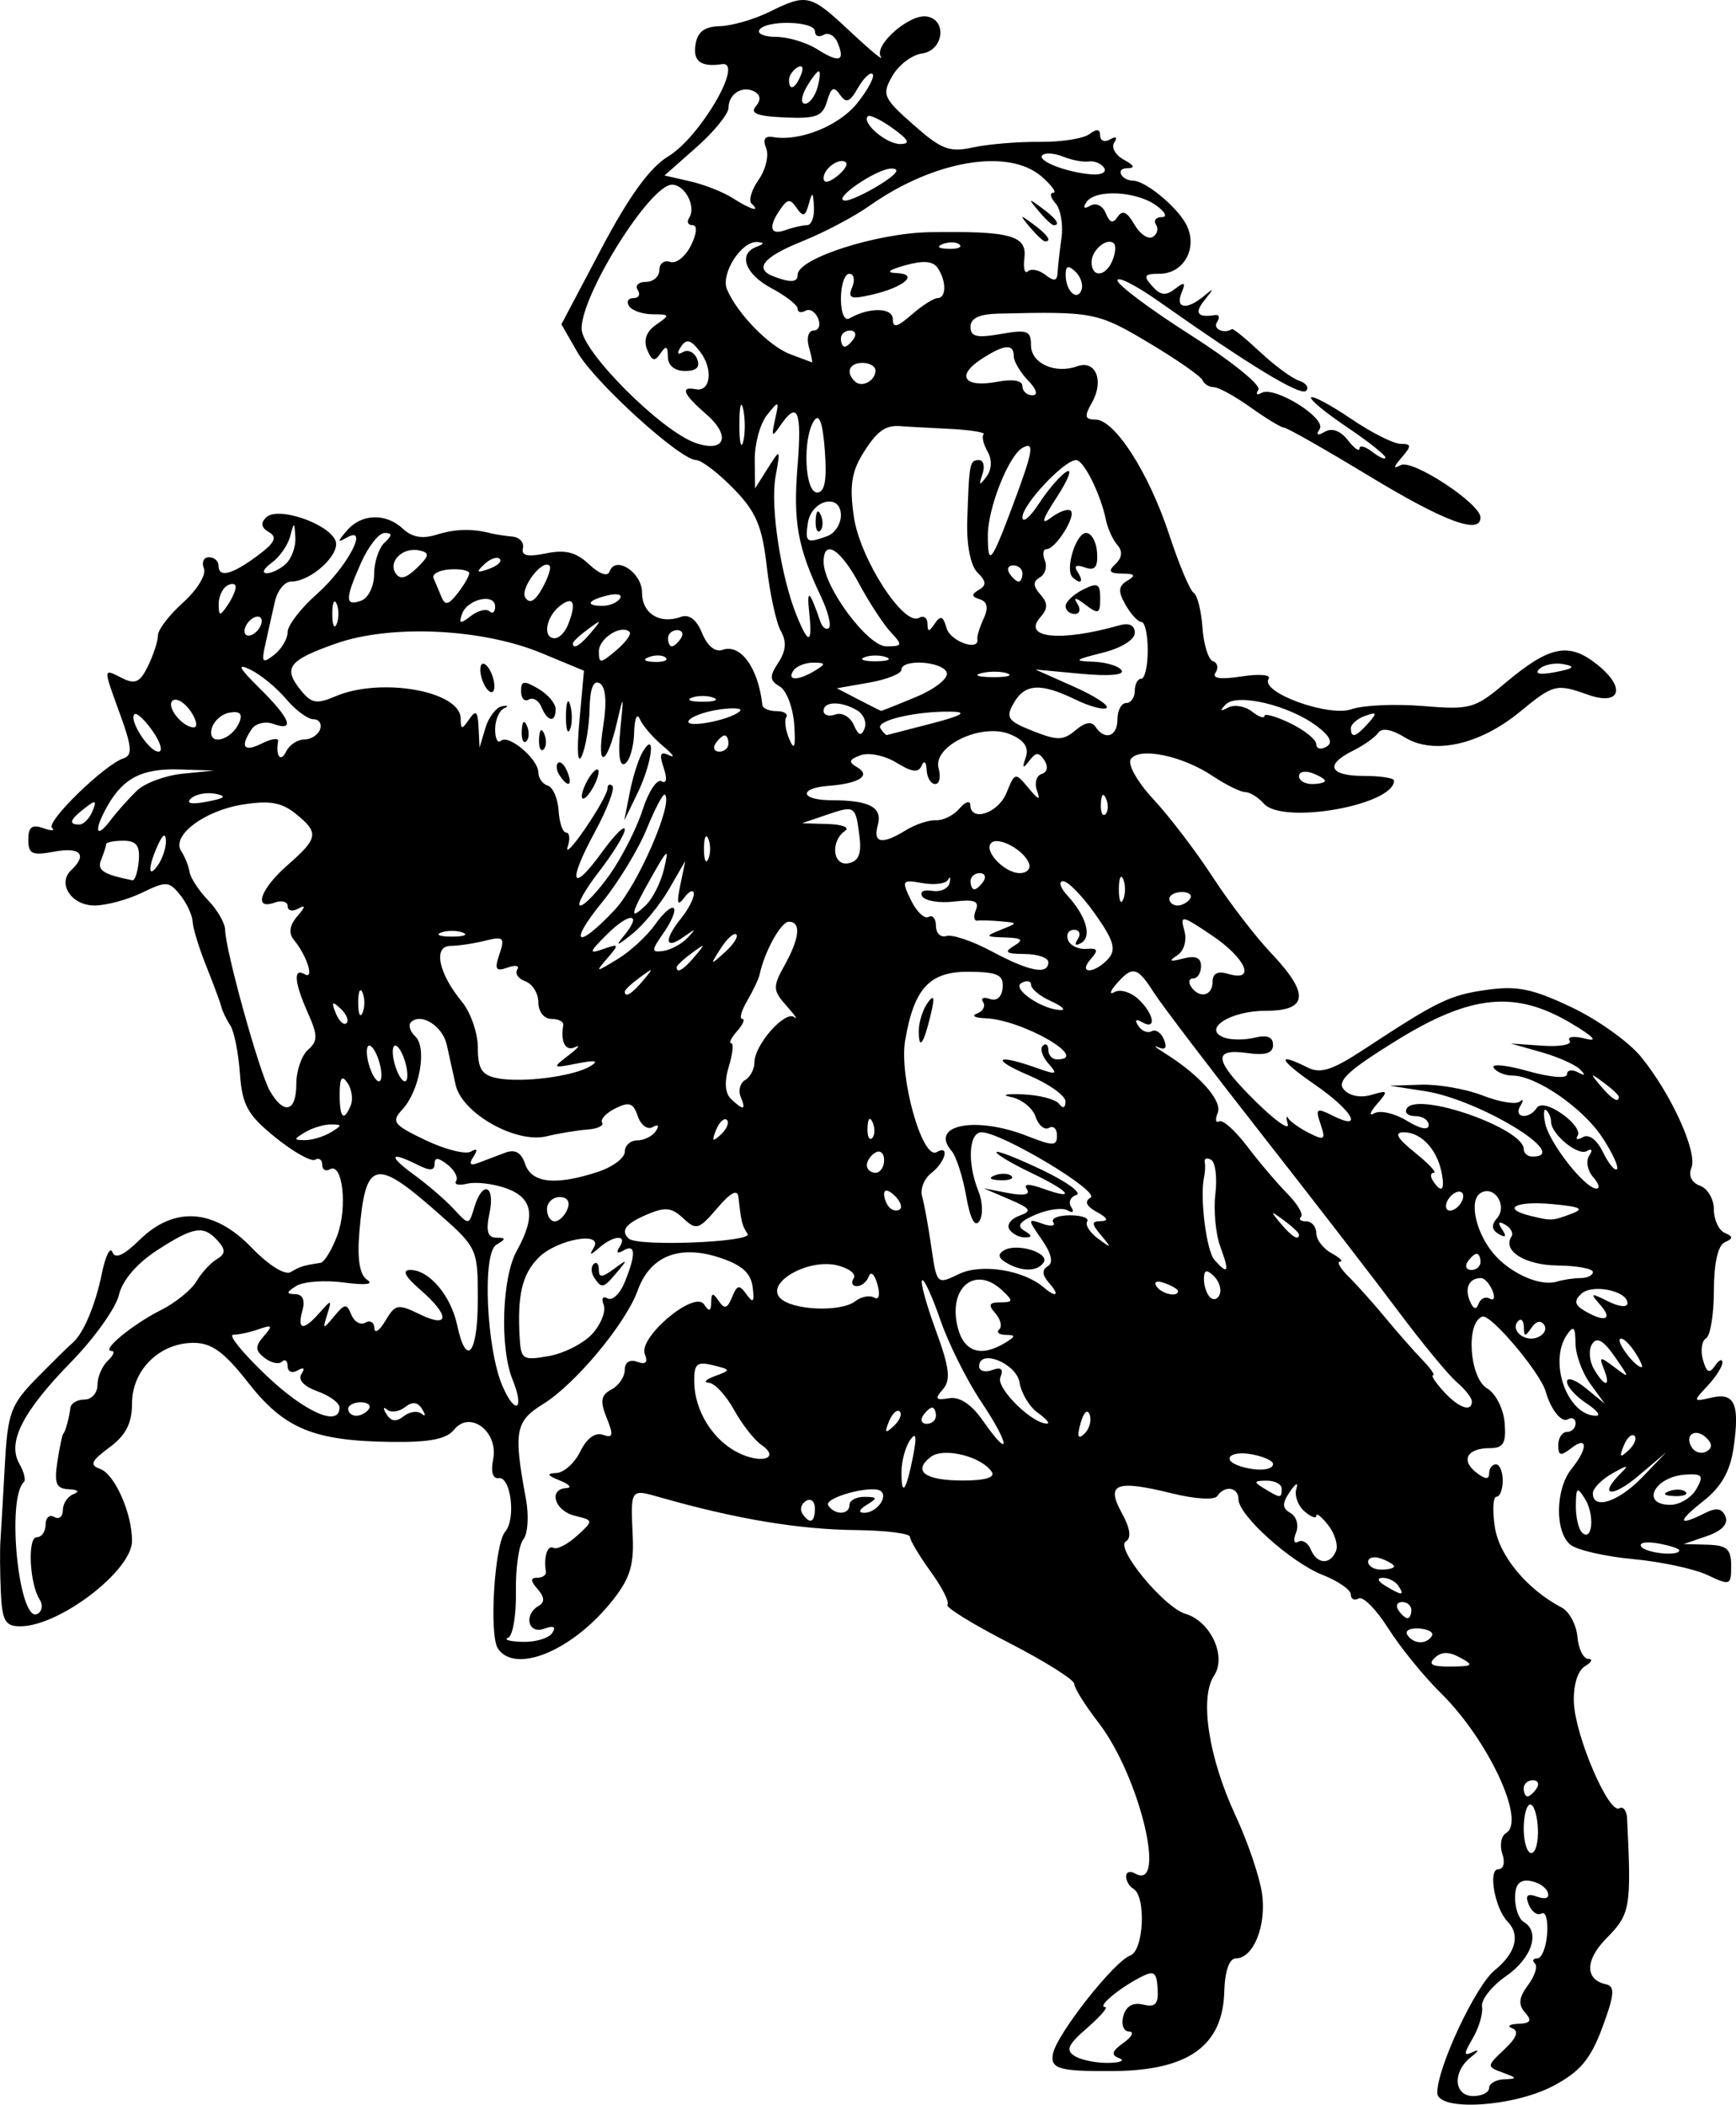 <?xml version="1.0" encoding="UTF-8"?>
<svg width="244.84mm" height="296.7mm" version="1.1" viewBox="0 0 867.55 1051.3" xmlns="http://www.w3.org/2000/svg">
<g transform="translate(1006.1 185.68)">
<path d="m-287.84 859.66c0-12.611 19.163-53.463 28.705-61.195 10.527-8.53 12.933-17.66 6.41-24.324-6.33-6.467-9.842-26.094-4.669-26.094 2.659 0 3.555-3.36 2.067-7.751-1.444-4.263-0.597-8.926 1.885-10.362 10.104-5.848-9.011-46.728-32.752-70.048-8.4-8.251-20.168-22.739-26.149-32.196-5.982-9.457-12.635-16.176-14.785-14.932-2.15 1.244-3.908 0.359-3.908-1.968 0-2.326-6.318-6.716-14.039-9.755-15.883-6.251-42.117-29.814-42.117-37.83 0-6.056-6.928-7.122-10.556-1.624-1.413 2.142-10.987 1.57-22.933-1.369-27.836-6.849-32.915-4.817-24.779 9.917 4.161 7.537 4.857 12.483 1.988 14.144-5.516 3.193 19.05 32.976 29.847 36.185 12.539 3.727 20.633 21.262 14.24 30.849-7.353 11.026-2.762 40.923 10.739 69.934 6.083 13.07 12.032 30.558 13.221 38.861 2.303 16.084-4.289 32.445-13.073 32.445-3.274 0-5.5 6.383-5.785 16.594-0.76 27.156-17.928 39.426-55.546 39.699-27.095 0.197-31.599-1.127-30.017-8.821 2.026-9.852 30.556-46.024 38.572-48.905 6.794-2.442 8.046-29.597 1.538-33.364-1.987-1.15-3.613-3.912-3.613-6.137 0-2.225 1.958-2.913 4.35-1.528 16.452 9.523 2.418-48.714-18.148-75.302-6.667-8.619-12.121-17.343-12.121-19.386s-14.756-11.299-32.791-20.569c-18.035-9.27-31.808-17.775-30.606-18.9 1.201-1.125-2.51-8.523-8.247-16.44-5.737-7.917-10.431-15.79-10.431-17.494 0-1.705-12.149-3.228-26.998-3.385-28.484-0.302-59.513-5.46-97.194-16.155-15.822-4.491-15.428-5.034-14.352 19.796 0.629 14.523-1.697 21.304-11.327 33.012-19.759 24.025-47.535 35.197-56.048 22.542-4.532-6.738-1.701-52.319 3.629-58.416 5.498-6.29 2.816-27.79-3.337-26.74-2.857 0.487-3.935-3.229-2.697-9.296 2.812-13.775-11.468-24.777-19.43-14.971-3.893 4.793-12.164 6.428-31.332 6.191-38.886-0.48-53.558-6.531-71.58-29.523-12.115-15.456-18.307-19.964-27.425-19.964-16.891 0-30.685 13.578-30.685 30.206 0 9.968-3.085 15.981-11.307 22.038-9.156 6.745-10.035 8.786-4.621 10.732 7.295 2.622 15.928 22.107 15.928 35.951 0 14.902-36.358 42.668-55.873 42.668-7.497 0-9.046-2.747-9.693-17.194-0.423-9.457-0.517-20.835-0.207-25.285 0.311-4.45 1.287-21.329 2.172-37.508 1.472-26.905 2.873-30.698 16.406-44.417 8.138-8.25 15.963-15.948 17.389-17.107 5.335-4.335 11.493-18.803 14.671-34.471 1.805-8.9 4.196-13.824 5.314-10.942 1.392 3.591 5.662 1.681 13.566-6.068 17.351-17.012 37.209-15.655 56.018 3.829 8.566 8.873 16.653 13.921 19.542 12.199 4.657-2.776 6.566-3.365 14.861-4.58 1.899-0.278 5.67-6.422 8.382-13.654 5.249-14 2.709-36.792-3.688-33.09-2.104 1.218-3.826 0.179-3.826-2.309 0-2.488-1.596-3.6-3.546-2.471-1.95 1.129-10.9-3.9-19.889-11.175-13.878-11.232-16.547-16.058-17.694-31.998-0.743-10.324-2.916-21.117-4.828-23.985-1.912-2.868-3.92-7.034-4.461-9.259-0.542-2.225-3.913-11.328-7.491-20.228-3.579-8.9-6.654-18.913-6.834-22.251-0.181-3.338-3.01-9.384-6.29-13.436-5.541-6.846-6.892-6.917-19.087-1.011-7.218 3.496-17.872 6.356-23.676 6.356-11.538 0-18.758-10.981-11.617-17.668 8.229-7.707 4.571-11.683-8.498-9.235-11.079 2.075-12.959 1.206-12.959-5.995 0-6.303 1.87-7.751 7.428-5.753 4.086 1.468 6.078 1.405 4.429-0.14-3.21-3.007 26.499-31.843 35.798-34.746 4.419-1.379 4.087-5.822-1.603-21.46-8.829-24.268-8.866-23.457 0.852-18.586 6.534 3.275 8.944 2.138 12.959-6.116 2.713-5.577 4.933-12.444 4.933-15.26 0-2.817 5.685-10.222 12.633-16.456 6.948-6.234 11.6-13.857 10.337-16.939-1.263-3.082-0.143-5.604 2.486-5.604 2.63 0 4.782 1.821 4.782 4.046 0 6.342 6.459 4.793 19.22-4.607 8.933-6.58 10.374-9.447 6.019-11.968-3.942-2.281-4.336-4.619-1.264-7.496 5.802-5.434 30.963 3.127 34.49 11.734 2.74 6.689-12.152 20.428-22.144 20.428-3.255 0-6.928 4.551-8.161 10.114-1.233 5.563-3.337 14.983-4.674 20.934-2.125 9.456-1.58 10.159 4.32 5.573 3.713-2.886 6.751-7.995 6.751-11.354 0-3.359 6.557-11.899 14.572-18.978 15.096-13.334 26.478-34.715 15.049-28.27-4.855 2.738-4.844 2.13 0.065-3.539 7.339-8.473 19.44-8.805 28.02-0.77 4.414 4.134 9.689 5.075 16.507 2.945 9.508-2.97 17.636-3.202 27.299-0.78 2.376 0.596 7.236 1.346 10.799 1.667 3.564 0.321 5.938 2.931 5.276 5.799-0.872 3.778 2.324 4.489 11.598 2.582 9.619-1.979 14.952-0.619 21.452 5.469 5.233 4.9 9.287 6.316 10.26 3.581 2.911-8.178 16.21 0.465 16.21 10.535 0 10.438 8.8 15.96 19.379 12.158 4.2-1.509 7.887 1.306 10.661 8.141 2.584 6.364 6.557 9.616 10.167 8.318 9.045-3.251 17.918 9.018 19.939 27.569 0.181 1.669 3.361 3.034 7.065 3.034 3.704 0 5.891 1.365 4.86 3.034-1.031 1.669-0.315 6.675 1.59 11.125 2.483 5.8 3.164 3.704 2.402-7.399-0.584-8.52-3.844-17.112-7.245-19.093-5.103-2.974-5.223-5.053-0.684-11.91 3.8-5.742 4.193-10.591 1.273-15.703-2.324-4.067-5.5-18.58-7.057-32.252-2.311-20.292-5.377-27.461-16.698-39.036-7.627-7.798-16.003-14.179-18.612-14.179-7.896 0-50.644-38.796-59.263-53.786l-8.065-14.025 20.02-37.903c13.776-26.083 24.19-40.427 33.393-45.994 15.949-9.65 38.132-47.716 26.832-46.045-10.455 1.546-14.503-1.38-13.26-9.582 0.996-6.568 4.388-9.183 12.18-9.392 5.94-0.159 17.02-3.345 24.624-7.08 19.059-9.362 20.534-9 40.839 10.017 9.871 9.244 16.631 14.814 15.023 12.378-3.791-5.746 14.47-21.701 23.064-20.151 10.232 1.845 8.171 17.053-2.505 18.48-5.009 0.67-11.681 5.721-14.826 11.225-5.321 9.311-4.591 11.004 10.49 24.326 14.103 12.458 17.994 13.932 29.945 11.346 7.555-1.635 22.483-2.878 33.175-2.763 10.691 0.115 21.869-1.618 24.838-3.85 3.719-2.796 5.4-2.571 5.4 0.72 0 2.629 2.244 3.481 4.987 1.893 2.99-1.73 3.819-1.116 2.069 1.535-1.605 2.432 0.524 6.299 4.732 8.593 5.433 2.962 5.876 4.207 1.53 4.294-5.856 0.118-2.71 6.16 3.24 6.221 5.914 0.061 21.124 12.419 26.105 21.21 6.618 11.68-0.434 25.285-13.106 25.285-7.557 0-8.139 0.99-3.595 6.118 4.171 4.707 6.807 5.041 11.427 1.451 4.794-3.727 5.457-3.329 3.284 1.973-3.224 7.869 2.648 8.701 11.17 1.584 5.151-4.302 5.201-4 0.337 2.023-5.277 6.531-3.56 8.913 5.378 7.459 1.959-0.319 2.33 1.286 0.825 3.567-2.233 3.384 3.513 6.026 7.493 3.446 0.594-0.385 6.931 4.779 14.081 11.475 7.15 6.697 15.897 13.134 19.439 14.306 3.541 1.172 5.13 3.453 3.531 5.069-2.754 2.784-27.959-12.515-73.768-44.776-11.285-7.948-20.519-12.63-20.519-10.404s16.451 14.512 36.558 27.303c20.107 12.791 35.357 25.076 33.89 27.299-1.467 2.223-0.772 2.945 1.544 1.604 6.36-3.681 32.639 12.645 29.067 18.058-1.996 3.024-1.101 3.486 2.601 1.342 3.553-2.056 7.799-0.503 11.467 4.194 3.204 4.103 5.824 5.979 5.824 4.168 0-1.81 2.916-1.025 6.48 1.745 3.564 2.77 6.48 4.016 6.48 2.769s-8.744-8.148-19.431-15.336c-10.687-7.188-18.644-13.807-17.681-14.709 0.963-0.902 9.998 3.956 20.079 10.795s21.191 12.435 24.689 12.435c5.43 0 5.493 1.001 0.432 6.845-4.184 4.831-4.317 5.938-0.452 3.762 5.679-3.197 39.881 19.223 39.881 26.143 0 8.786-18.014 2.103-55.447-20.568-22.043-13.35-41.242-24.273-42.665-24.273-1.423 0-8.958-4.551-16.745-10.114-7.787-5.563-16.07-10.114-18.406-10.114s-4.896-1.585-5.688-3.523c-0.792-1.937-12.885-10.346-26.874-18.686-25.508-15.207-27.784-15.649-75-14.533-9.63 0.227-14.039 2.295-14.039 6.583 0 4.954 3.139 5.7 15.119 3.595 13.273-2.332 15.119-1.647 15.119 5.612 0 9.052 11.994 14.505 23.114 10.509 9.27-3.332 13.538 7.311 7.306 18.217-3.886 6.8-3.548 8.407 1.766 8.407 9.674 0 26.699 26.536 36.878 57.478 4.91 14.925 10.412 27.996 12.226 29.046 1.815 1.05 3.791 8.864 4.392 17.365 0.6 8.5 2.963 16.066 5.25 16.812s2.871 3.306 1.299 5.688c-1.934 2.931 2.279 3.551 13.029 1.917 9.013-1.37 14.847-0.838 13.483 1.23-4.394 6.659 29.925 19.185 41.474 15.137 5.728-2.008 21.718-2.723 35.534-1.59 23.734 1.947 25.998 1.322 41.037-11.314 22.504-18.908 32.021-20.792 46.425-9.189 14.325 11.54 11.251 20.609-5.023 14.814-15.677-5.582-17.084-5.223-33.985 8.674-19.911 16.372-43.01 21.511-57.294 12.746-6.773-4.156-11.564-4.991-13.409-2.335-1.579 2.272-7.245 6.288-12.591 8.925-14.251 7.028-11.863 12.6 5.4 12.6 8.316 0 15.119 1.04 15.119 2.312 0 12.31-55.648 22.171-65.076 11.531-2.804-3.164-6.989-5.752-9.301-5.752-2.312 0-9.686-3.656-16.386-8.124-15.221-10.15-36.718-14.528-40.819-8.313-1.681 2.547 3.395 11.509 11.355 20.048 7.917 8.493 21.198 25.891 29.514 38.661 8.316 12.77 21.435 29.874 29.155 38.008 19.478 20.524 18.69 28.949-2.708 28.949-17.748 0-31.95 9.293-20.495 13.41 3.395 1.22 10.249 1.22 15.23 6.1e-4 6.106-1.495 9.056-0.316 9.056 3.622 0 4.187-3.667 5.335-12.959 4.058-17.611-2.421-16.474 3.749 4.502 24.414 9.603 9.461 16.725 14.471 15.827 11.133-0.898-3.338-0.811-4.682 0.194-2.988 1.006 1.694 5.731 5.036 10.5 7.427 7.704 3.861 8.339 3.366 5.694-4.439-2.679-7.905-2.07-8.331 6.071-4.25 15.955 7.997 9.772-2.642-9.082-15.627-17.77-12.239-19.495-16.474-3.431-8.422 6.412 3.214 12.308 1.308 28.168-9.102 37.043-24.316 42.78-27.093 61.359-29.702 15.154-2.128 22.806-0.56 42.267 8.662 13.07 6.193 28.728 17.355 34.795 24.805 15.139 18.589 28.355 47.709 25.174 55.472-1.586 3.87 0.121 7.405 4.298 8.907 3.81 1.369 6.928 6.694 6.928 11.834 0 5.139 2.43 10.406 5.4 11.704 4.32 1.888 4.32 2.832 0 4.72-3.334 1.457-5.4 10.65-5.4 24.035 0 11.921-1.761 22.694-3.914 23.94-2.153 1.246-2.855 6.059-1.561 10.695 1.79 6.409 3.229 7.135 6.008 3.03 2.01-2.969 3.684-3.722 3.721-1.672 0.043 2.05-3.336 7.342-7.493 11.76-7.287 7.744-7.219 7.954 1.881 5.823 11.744-2.75 14.357 3.02 11.236 24.816-1.706 11.914-6.089 19.684-15.111 26.794-13.202 10.404-12.887 12.886 0.767 6.043 5.821-2.918 8.547-2.45 10.273 1.761 1.494 3.647-1.886 7.184-9.288 9.72l-11.636 3.988 11.879 0.319c9.734 0.262 11.879 2.165 11.879 10.537 0 9.81-0.473 9.994-11.879 4.604-6.534-3.087-23.191-6.657-37.016-7.931-13.825-1.275-27.918-4.48-31.318-7.123-7.97-6.195-7.721-27.863 0.436-37.963 8.255-10.221 8.168-16.807-0.138-10.352-5.307 4.125-6.48 3.848-6.48-1.527 0-3.61 1.944-6.564 4.32-6.564 2.376 0 4.32-1.928 4.32-4.284 0-2.356-1.74-3.277-3.867-2.046-3.197 1.851-8.479-4.772-11.083-13.897-2.697-9.451-27.381-38.703-31.559-37.399-8.452 2.639-6.618 30.652 2.35 35.898 4.223 2.47 8.141 10.19 8.708 17.155 0.83 10.204-0.612 12.665-7.423 12.665-11.332 0-14.673 6.02-6.756 12.174 4.465 3.47 6.432 3.611 6.432 0.458 0-2.498 1.527-4.541 3.394-4.541 1.867 0 3.394 3.641 3.394 8.091 0 4.45-1.405 8.091-3.122 8.091s-2.082 6.827-0.809 15.171c2.193 14.38 16.086 31.099 33.373 40.159 3.802 1.992 7.349 8.563 7.882 14.602 0.534 6.039 2.976 11.007 5.428 11.041 2.452 0.032 1.706 1.693-1.656 3.686-3.63 2.152-5.878 9.512-5.532 18.116 0.674 16.803 17.452 55.869 22.691 52.837 1.953-1.131 3.71 1.17 3.904 5.112 2.194 44.616 1.655 47.729-10.362 59.872-10.67 10.783-10.772 20.654-0.238 22.919 4.657 1.001 4.323 5.16-1.723 21.47-5.916 15.958-11.088 22.135-24.502 29.264-20.008 10.633-58.041 12.901-58.041 3.461zm25.918-2.383c0-2.225 3.402-4.173 7.559-4.33 6.617-0.249 6.522-0.665-0.758-3.336-8.098-2.971-8.077-3.277 0.81-11.6 6.1-5.713 7.426-9.197 3.998-10.504-2.821-1.076-1.49-2.1 2.959-2.276 6.192-0.244 6.981-1.57 3.363-5.652-3.474-3.921-3.083-7.529 1.479-13.628 3.412-4.562 4.977-9.445 3.477-10.85-1.5-1.405-0.945-2.558 1.232-2.562 2.178-4e-3 4.373-5.531 4.878-12.282 0.505-6.751-0.749-11.309-2.788-10.129-2.038 1.18-4.903-0.778-6.367-4.351-1.946-4.749-0.809-5.83 4.228-4.02 4.194 1.507 6.234 0.635 5.215-2.23-0.921-2.588-4.972-5.159-9.001-5.713-5.116-0.703-7.325 1.863-7.325 8.51 0 5.234 1.944 10.642 4.32 12.017 8.423 4.875 4.14 18.087-8.758 27.018-7.193 4.981-12.627 11.862-12.074 15.292 0.552 3.43-1.532 10.552-4.632 15.827-4.695 7.99-4.662 9.121 0.194 6.78 3.207-1.546 2.745-0.401-1.026 2.546-9.419 7.358-8.735 19.516 1.098 19.516 4.356 0 7.919-1.821 7.919-4.046zm-184.9-14.887c-4.212-1.58-3.668-3.504 2.16-7.643 4.284-3.042 5.54-5.589 2.793-5.66-2.747-0.071-4.038-3.558-2.867-7.75 1.393-4.989 4.833-6.959 9.962-5.702 6.093 1.492 7.691-0.277 7.187-7.963-0.562-8.587-1.757-9.298-9.119-5.423-10.706 5.634-21.209 14.573-17.124 14.573 1.705 0-2.345 4.725-8.998 10.5-9.715 8.432-10.903 11.209-6.03 14.098 3.337 1.979 10.927 3.482 16.866 3.34 5.94-0.142 8.267-1.208 5.171-2.369zm209.28-114.57c-0.289-6.675-2.008-12.137-3.815-12.137-1.807 0-3.285 5.462-3.285 12.137s1.717 12.137 3.815 12.137 3.577-5.462 3.286-12.137zm-0.621-20.228c1.468-2.225 0.611-4.046-1.905-4.046-2.516 0-4.575 1.821-4.575 4.046 0 2.225 0.857 4.046 1.905 4.046 1.048 0 3.106-1.821 4.575-4.046zm-38.214-65.271c-5.716-3.112-9.326-3.077-12.743 0.123-3.477 3.256-1.317 4.431 7.976 4.342 11.171-0.108 11.76-0.659 4.767-4.465zm-453.78-12.282c2.1-3.182 0.768-3.887-4.065-2.15-8.011 2.879-10.309-7.015-2.658-11.444 3.096-1.792 2.929-4.428-0.529-8.33-3.637-4.104-3.696-5.708-0.207-5.708 2.667 0 4.618-1.365 4.337-3.034-1.217-7.216 0.764-13.49 3.751-11.881 1.782 0.959 7.058-1.732 11.726-5.981 8.428-7.672 8.42-7.742-1.08-10.068-10.098-2.473-13.372-13.335-4.166-13.82 2.97-0.156 1.512-1.849-3.24-3.761-6.396-2.574-6.856-3.551-1.773-3.761 3.776-0.157 9.167-5.014 11.979-10.795 3.184-6.544 7.451-9.671 11.307-8.285 5.038 1.811 5.386 0.236 1.863-8.442-3.411-8.404-2.914-11.41 2.346-14.167 3.672-1.925 6.676-6.334 6.676-9.799 0-3.84 2.445-5.422 6.26-4.051 4.251 1.528 5.463 0.306 3.777-3.809-3.419-8.343 24.74-32.051 29.583-24.907 2.6 3.835 3.478 3.593 3.578-0.986 0.108-4.87 0.854-5.003 3.785-0.672 2.873 4.244 4.291 3.837 6.645-1.909 2.558-6.242 3.616-6.439 7.269-1.351 3.317 4.62 3.991 3.774 3.007-3.773-0.924-7.09-5.515-11.1-16.928-14.784-19.893-6.423-34.379-0.511-40.497 16.527-5.92 16.488-31.116 46.757-47.203 56.707-14.027 8.676-14.929 13.618-8.659 47.416 1.554 8.375 0.977 17.477-1.282 20.228-2.259 2.751-3.932 14.557-3.719 26.236 0.212 11.679-1.556 22.003-3.932 22.943-2.376 0.939 0.911 1.852 7.305 2.027 6.393 0.176 13.03-1.81 14.748-4.414zm439.6 1.527c1.164-1.763-1.679-3.474-6.318-3.801-4.638-0.327-7.305 1.115-5.925 3.206 3.061 4.638 9.373 4.945 12.243 0.595zm-695.67-18.165c-5.113-7.748-6.261-31.222-1.527-31.222 2.442 0 4.441-2.838 4.441-6.307s1.944-5.182 4.32-3.807c2.376 1.375 4.32-0.186 4.32-3.47 0-3.284 2.43-6.888 5.4-8.011 3.138-1.186 2.133-2.174-2.4-2.36-6.287-0.257-7.411-2.87-5.796-13.467 1.102-7.231 2.425-13.603 2.94-14.159 1.13-1.221 2.896-7.609 3.635-13.148 0.298-2.225 3.456-4.046 7.02-4.046 3.564 0 6.48-3.277 6.48-7.282 0-4.005 2.333-9.467 5.184-12.137s3.684-4.855 1.851-4.855c-5.572 0 10.41-13.237 24.566-20.347 7.321-3.677 15.355-10.161 17.853-14.408 2.498-4.247 7.08-9.235 10.182-11.083 4.362-2.6 4.486-4.661 0.551-9.102-7.112-8.026-12.025-7.26-30.544 4.758-10.034 6.512-17.228 14.976-18.942 22.284-1.52 6.481-12.268 21.524-23.885 33.428-24.288 24.889-32.004 40.066-25.845 50.842 2.293 4.012 3.322 8.087 2.288 9.056-8.942 8.374-2.446 71.235 6.808 65.878 2.286-1.323 2.782-4.489 1.102-7.035zm685.43 5.188c0-2.225-2.059-4.046-4.575-4.046-2.516 0-3.373 1.821-1.905 4.046 1.468 2.225 3.527 4.046 4.574 4.046 1.048 0 1.905-1.821 1.905-4.046zm-6.48-12.137c-1.468-2.225-4.985-4.018-7.814-3.984-3.091 0.036-2.558 1.627 1.335 3.984 8.299 5.023 9.794 5.023 6.48 0zm-2.16-9.681c0-0.874-2.916-2.638-6.48-3.919-3.564-1.281-6.48-0.565-6.48 1.59 0 2.155 2.916 3.919 6.48 3.919s6.48-0.716 6.48-1.59zm-29.021-7.682c1.178-2.874-0.558-8.684-3.857-12.91-3.3-4.226-5.999-6.354-5.999-4.728 0 1.625-2.672 0.618-5.938-2.24-3.266-2.857-5.063-7.936-3.994-11.285 1.089-3.408-0.324-2.76-3.204 1.472-4.026 5.914-3.96 8.249 0.302 10.717 2.998 1.736 4.219 6.165 2.712 9.842-1.507 3.678-1.022 5.692 1.078 4.477 2.099-1.215 4.932 0.511 6.294 3.835 3.045 7.43 9.719 7.863 12.605 0.819zm171.57-0.37c0-0.853-4.801-2.411-10.668-3.461-5.868-1.05-9.641-0.352-8.384 1.551 2.212 3.352 19.053 5.04 19.053 1.91zm-47.095-25.629c-3.93-6.323-4.495-5.925-4.61 3.244-0.073 5.748 1.327 11.828 3.108 13.511 5.189 4.901 6.421-8.84 1.502-16.755zm-384.88 4.691c0-3.469-1.975-5.164-4.39-3.766-2.415 1.398-3.272 4.236-1.905 6.307 3.703 5.611 6.295 4.565 6.295-2.541zm17.279-1.784c0-2.225 3.402-4.018 7.559-3.984 6.46 0.053 6.617 0.632 1.08 3.984-3.893 2.356-4.426 3.946-1.335 3.984 5.903 0.071 11.965-7.514 8.556-10.706-3.865-3.62-29.052 3.097-26.442 7.052 3.281 4.971 10.582 4.744 10.582-0.329zm396.22-13.822 11.998-12.474-14.039 11.882c-13.242 11.207-20.264 10.041-8.639-1.435 4.243-4.189 3.318-4.154-4.32 0.164-5.346 3.022-9.719 7.484-9.719 9.915 0 8.496 12.82 4.319 24.72-8.053zm26.973 5.982c3.841-6.721 3.092-7.76-5.248-7.274-15.66 0.912-22.914 15.114-7.72 15.114 4.668 0 10.504-3.528 12.968-7.84zm-13.626 1.031c3.118-1.169 6.844-1.025 8.28 0.319 1.435 1.344-1.116 2.3-5.67 2.125-5.033-0.194-6.056-1.153-2.61-2.444zm-193.58-1.282c0-2.225-3.402-4.018-7.559-3.984-6.46 0.053-6.617 0.632-1.08 3.984 8.152 4.934 8.639 4.934 8.639 0zm-184.21-16.182c1.952-9.962 1.515-12.36-1.473-8.091-2.336 3.338-4.277 10.468-4.314 15.845-0.087 12.985 2.368 9.694 5.787-7.754zm39.339 7.842c-5.151-7.806-24.144-12.45-30.551-7.47-9.177 7.133-2.836 11.765 16.106 11.765 11.089 0 16.264-1.539 14.445-4.295zm140.56-3.999c0-1.595-4.86-3.77-10.799-4.833-10.944-1.959-15.326 2.948-5.4 6.047 8.309 2.594 16.199 2.003 16.199-1.214zm-255.7-9.517c-3.559-2.442-9.735-10.356-13.725-17.588-3.99-7.231-9.634-13.276-12.543-13.432-2.909-0.156-1.505-1.671 3.119-3.366 8.026-2.941 7.976-3.187-1.08-5.405-8.035-1.968-9.465-0.678-9.335 8.423 0.203 14.319 9.263 28.914 21.867 35.231 11.831 5.93 21.375 2.778 11.697-3.863zm436.3-4.546c-1.33-1.246-3.746 1-5.368 4.989-2.344 5.766-1.848 6.23 2.418 2.265 2.952-2.744 4.28-6.009 2.95-7.254zm35.84 0.932c-5.544-5.192-11.166-1.179-7.062 5.041 1.59 2.409 4.87 3.235 7.288 1.835 2.95-1.708 2.876-3.971-0.225-6.876zm-362.25-17.864c-7.157-10.654-16.352-29.046-20.434-40.871-4.082-11.826-8.201-20.772-9.153-19.88-0.952 0.892 2.158 12.206 6.91 25.143 6.794 18.493 7.539 24.766 3.483 29.342-4.21 4.751-3.654 5.569 3.03 4.449 5.372-0.9 11.234 2.99 17.047 11.313 14.223 20.365 13.427 11.804-0.883-9.496zm54.182 6.373c-1.079-3.03-3.037-1.196-4.564 4.274-1.879 6.729-1.317 8.309 1.889 5.307 2.51-2.351 3.714-6.662 2.675-9.581zm-94.951-1.577c-1.33-1.246-3.746 1-5.368 4.989-2.344 5.766-1.848 6.23 2.418 2.265 2.952-2.744 4.279-6.009 2.949-7.254zm-238.9 1.154c1.944 1.649 2.078 0.635 0.298-2.254-2.288-3.714-4.823-4.02-8.649-1.046-2.977 2.314-7.004 2.857-8.947 1.208-1.944-1.649-2.078-0.635-0.298 2.254 2.288 3.714 4.823 4.02 8.649 1.046 2.977-2.314 7.004-2.857 8.947-1.208zm257.01 0.976c0-2.225-0.857-4.046-1.905-4.046-1.048 0-3.106 1.821-4.575 4.046-1.468 2.225-0.611 4.046 1.905 4.046 2.516 0 4.575-1.821 4.575-4.046zm50.83-1.536c-4.117-2.928-8.189-9.697-9.049-15.042-1.546-9.616-20.183-17.099-20.183-8.104 0 2.31 2.938 3.144 6.528 1.854 4.514-1.622 5.766-0.485 4.058 3.686-2.21 5.393 16.136 23.415 23.475 23.059 1.461-0.071-0.712-2.525-4.829-5.453zm-348.89-2.61c0-2.28-4.977-5.918-11.059-8.084-6.729-2.396-9.85-5.769-7.972-8.616 1.915-2.901 1.193-3.582-1.9-1.792-2.743 1.588-4.987 0.655-4.987-2.072 0-2.727-1.279-3.761-2.842-2.297-1.563 1.464-5.475 0.616-8.693-1.885-4.734-3.68-4.811-5.747-0.397-10.836 4.632-5.343 4.263-5.871-2.46-3.509-4.352 1.529-10.111 2.78-12.797 2.78-2.686 0 4.689 9.102 16.39 20.228 19.586 18.623 36.718 26.126 36.718 16.082zm14.674 0.774c1.224-1.854-0.606-3.371-4.065-3.371-3.459 0-6.29 1.517-6.29 3.371 0 1.854 1.829 3.371 4.065 3.371 2.235 0 5.066-1.517 6.29-3.371zm608.33-2.926c-5.28-3.464-9.601-8.297-9.601-10.741 0-2.444 4.239-0.975 9.421 3.264l9.421 7.707-7.261-10.003c-3.994-5.501-7.291-14.604-7.327-20.228-0.052-8.087-0.942-8.956-4.254-4.157-9.395 13.615 0.285 40.456 14.59 40.456 2.536 0 0.289-2.834-4.989-6.298zm-536.49-11.61c-6.497-16.003-5.372-51.123 2.066-64.478 9.65-17.329 8.101-26.458-5.298-31.23-6.463-2.301-15.213-3.336-19.445-2.3-4.232 1.036-6.74 0.44-5.575-1.326 1.165-1.765-0.776-5.46-4.314-8.209-4.677-3.636-6.432-3.722-6.432-0.316 0 3.377-2.331 3.515-8.356 0.495-14.103-7.069-15.062-4.664-1.946 4.88 6.854 4.987 15.83 12.724 19.946 17.194 7.463 8.103 7.492 8.1 10.223-0.977 4.09-13.59 10.559-10.995 7.563 3.034-1.872 8.764-0.941 12.154 3.348 12.199 5.021 0.052 5.025 0.605 0.043 3.572-7.105 4.215-4.934 52.17 3.202 70.759 6.411 14.647 11.039 11.591 4.994-3.297zm479.37 10.715c0-1.731-3.402-6.051-7.559-9.6s-17.279-19.457-29.158-35.35c-11.879-15.893-42.639-55.72-68.356-88.505-25.716-32.784-49.948-64.614-53.848-70.733-8.271-12.976-10.722-13.536-18.739-4.28-3.261 3.766-3.656 5.569-0.877 4.008 2.778-1.56 8.124 0.041 11.879 3.558 7.887 7.386 9.23 15.776 1.841 11.499-3.115-1.803-3.813-1.108-1.861 1.85 1.719 2.605 4.731 3.807 6.694 2.671 1.963-1.136 4.722 0.749 6.132 4.19 1.668 4.072 0.696 5.423-2.787 3.872-2.943-1.311-1.577-0.041 3.035 2.824 17.361 10.782 29.054 23.908 26.61 29.871-1.375 3.354-1.063 5.272 0.692 4.262 1.755-1.01 8.05 4.588 13.989 12.441 5.94 7.853 14.967 18.487 20.06 23.632 5.094 5.145 8.172 10.374 6.84 11.622-1.332 1.247-0.155 2.268 2.618 2.268 2.772 0 5.04 2.64 5.04 5.867s3.402 7.723 7.559 9.991c4.158 2.268 6.102 4.179 4.32 4.247-1.782 0.068 0.164 3.472 4.32 7.566 4.158 4.093 12.419 13.323 18.359 20.511 5.94 7.188 14.201 16.582 18.359 20.876 4.158 4.294 6.606 7.808 5.442 7.808-1.165 0 1.211 3.641 5.28 8.091 7.566 8.275 14.117 10.57 14.117 4.945zm66.011-16.07c-2.568-6.418-2.082-6.513 5.21-1.011 7.83 5.908 7.834 5.768 0.143-5.298-5.641-8.117-8.858-9.914-11.252-6.286-1.844 2.794-1.476 8.364 0.818 12.378 5.335 9.336 8.79 9.484 5.082 0.218zm15.183-8.918c-2.9-4.349-6.109-7.124-7.131-6.166-1.851 1.734 7.562 14.073 10.737 14.073 0.917 0-0.705-3.558-3.605-7.907zm-520.54-8.954c4.262-4.81 6.714-11.271 5.449-14.357-1.265-3.086-0.376-4.497 1.979-3.135 2.353 1.362 6.219-2.303 8.59-8.144 5.68-13.991 5.452-19.322-0.676-15.776-3.09 1.788-3.815 1.11-1.905-1.784 4.113-6.233-2.847-5.968-10.157 0.386-4.587 3.987-5.176 3.993-2.787 0.028 5.094-8.454-18.361-4.267-27.517 4.912-8.251 8.271-10.712 18.676-9.476 40.068 0.628 10.866 1.595 11.464 14.711 9.09 7.721-1.397 17.526-6.476 21.787-11.286zm0.714-27.909c-1.566-2.373-1.681-5.407-0.255-6.743 1.426-1.335 2.592-0.081 2.592 2.787 0 4.128 1.576 4.058 7.559-0.337 6.852-5.032 7.005-4.889 1.631 1.527-6.941 8.289-7.754 8.484-11.528 2.765zm-58.139 10.937c0-25.642-0.082-25.816-21.414-44.501-29.959-26.244-34.767-24.866-37.772 10.829-1.145 13.602 0.138 21.458 3.901 23.896 3.505 2.27-0.871 2.768-11.671 1.328-9.503-1.268-20.195-0.493-23.759 1.722-5.066 3.149-5.192 4.04-0.576 4.088 3.767 0.041 5.086 2.99 3.644 8.153-2.785 9.973 0.47 10.352 8.688 1.011 5.834-6.631 6.068-6.567 3.705 1.011-2.371 7.604-2.163 7.658 3.456 0.892 5.33-6.418 6.266-6.499 8.62-0.755 1.452 3.544 4.598 5.311 6.99 3.926 2.393-1.385 4.419-0.135 4.503 2.778 0.082 2.913 2.556 1.246 5.493-3.705 4.947-8.338 6.208-8.579 17.126-3.274 15.02 7.298 15.212 0.703 0.354-12.192-7.723-6.703-9.341-9.921-4.989-9.921 9.389 0 20.228 12.779 23.387 27.573 4.601 21.546 10.311 14.424 10.311-12.86zm263.5 21.697c5.335-3.229 5.399-3.933 0.359-3.984-3.366-0.032-4.841-1.26-3.277-2.724 1.563-1.464 0.677-5.105-1.969-8.091-3.702-4.178-3.125-5.429 2.506-5.429 6.504 0 6.597-0.674 0.837-6.068-13.317-12.472-26.84-1.511-22.254 18.039 2.987 12.735 11.511 15.693 23.797 8.257zm269.42-8.947c-1.645-2.493-4.105-1.94-6.389 1.435-3.083 4.557-3.725 4.515-3.78-0.242-0.043-3.152-1.233-4.639-2.658-3.303-4.529 4.242 2.61 10.797 9.185 8.434 3.474-1.248 5.113-4.094 3.642-6.324zm28.092-9.92c-5.375-6.103-5.022-6.279 3.791-1.88 5.576 2.783 9.719 3.181 9.719 0.935 0-6.203-17.636-9.79-23.077-4.694-3.692 3.458-3.312 5.573 1.515 8.431 10.218 6.05 14.526 4.557 8.052-2.792zm-372.34-1.954c2.936-2.282 7.185-3.079 9.443-1.772 2.378 1.376 3.048-1.413 1.592-6.627-1.383-4.952-3.308-6.775-4.277-4.051-0.969 2.724-3.659 4.953-5.978 4.953-2.318 0-3.048-1.767-1.623-3.927 1.425-2.16-2.362-5.091-8.416-6.514-14.361-3.376-35.322 8.5-28.53 16.164 5.6 6.319 30.44 7.486 37.788 1.775zm317.06-1.244c2.146 1.242 2.743-0.567 1.329-4.02-1.415-3.453-3.984-6.279-5.71-6.279-5.894 0-8.305 4.83-5.647 11.316 1.734 4.233 3.257 4.789 4.391 1.602 0.955-2.683 3.492-3.861 5.638-2.619zm-138.06-11.462c-3.528-3.304-4.806-2.851-4.806 1.702 0 3.412 1.417 7.531 3.15 9.153 1.732 1.622 3.895 0.856 4.806-1.702 0.911-2.559-0.507-6.678-3.15-9.153zm-82.241 3.546c-3.417-3.855-3.604-6.55-0.577-8.302 2.889-1.672 1.816-6.403-3.018-13.314-7.166-10.243-7.154-10.595 0.272-7.926 4.275 1.536 6.735 1.221 5.467-0.7-1.268-1.921 2.483-3.494 8.337-3.494 5.853 0 9.726 1.387 8.608 3.082-1.118 1.695 1.347 5.563 5.479 8.597 6.798 4.991 6.948 4.842 1.583-1.564-5.025-6.001-5.025-7.098 0-7.203 3.783-0.079 3.005-1.714-2.149-4.518-5.381-2.928-6.454-5.335-3.215-7.21 5.071-2.935-44.516-32.65-54.485-32.65-6.407 0-7.226 15.446-1.559 29.405 2.167 5.337 2.381 12.066 0.476 14.953-2.228 3.376-4.579-1.076-6.588-12.474-1.718-9.748-5.015-19.919-7.327-22.603-11.167-12.965 11.961-17.542 37.716-7.463 13.239 5.18 14.98 5.152 14.98-0.239 0-3.355-1.804-5.057-4.009-3.78-2.205 1.276-5.213-1.232-6.684-5.573-1.471-4.341-6.957-8.763-12.19-9.825-5.233-1.062-2.711-1.672 5.604-1.355 8.316 0.317 16.547 2.436 18.293 4.709 1.991 2.592 3.198 2.174 3.24-1.122 0.043-2.89-8.195-8.767-18.293-13.059-19.249-8.183-16.587-10.996 3.602-3.808 10.367 3.692 11.078 3.446 6.145-2.12-3.068-3.462-4.33-7.465-2.803-8.894 1.527-1.43 2.775-0.475 2.775 2.12 0 2.596 1.944 4.72 4.32 4.72 17.165 0-17.56-19.939-35.784-20.547-5.265-0.176-7.131-1.241-4.147-2.368 2.985-1.127 4.342-3.693 3.016-5.703-1.326-2.01 0.19-2.72 3.365-1.578 3.483 1.252 6.023-0.988 6.397-5.642 0.511-6.355-2.39-7.757-16.429-7.938-20.001-0.259-27.808 8.033-32.281 34.283-3.121 18.309 8.622 59.932 15.744 55.809 6.624-3.834 4.419 4.929-2.616 10.397-3.617 2.812-5.724 8.041-4.683 11.621 1.042 3.58 3.124 15.002 4.627 25.383 2.712 18.733 2.816 18.834 13.779 13.508 11.058-5.373 32.105-2.089 42.315 6.603 6.488 5.523 8.261 4.066 2.695-2.215zm-21.299-10.03c-4.122-2.446-4.431-4.305-1.041-6.268 6.444-3.73 22.809 1.358 19.669 6.115-3.078 4.664-10.917 4.728-18.628 0.153zm1.522-16.655c-1.479-2.241 0.771-5.317 4.998-6.837 6.524-2.345 5.748-3.591-5.126-8.236l-12.812-5.474 12.241 2.359c7.901 1.522 11.259 0.871 9.472-1.837-1.889-2.863 0.74-2.946 8.277-0.262 16.853 6.001 13.165 1.264-6.233-8.003-9.503-4.541-17.279-9.159-17.279-10.264 0-1.105 10.205 2.857 22.679 8.804 12.473 5.947 20.237 11.594 17.252 12.55-2.985 0.956-4.142 3.684-2.572 6.063 1.616 2.449 0.832 3.154-1.81 1.626-2.564-1.485-9.724-0.54-15.909 2.099-8.129 3.469-9.716 5.708-5.724 8.081 3.95 2.347 4.057 3.3 0.376 3.344-2.829 0.032-6.354-1.771-7.833-4.012zm-7.27-27.008c3.118-1.169 6.844-1.025 8.28 0.319 1.435 1.344-1.116 2.3-5.67 2.125-5.032-0.194-6.056-1.153-2.61-2.444zm-38.001-72.416c0.043-4.265 2.039-10.485 4.451-13.822 3.202-4.432 3.603-2.795 1.486 6.068-3.553 14.875-6.025 18.104-5.937 7.754zm129.53 130.23c0-0.874-3.017-2.674-6.704-3.999-3.845-1.381-5.579-0.703-4.065 1.59 2.537 3.844 10.769 5.686 10.769 2.409zm201.22-6.501c3.369 0 6.12-1.365 6.112-3.034 0-1.669-7.915-3.127-17.573-3.241-16.392-0.193-27.805-7.354-23.095-14.491 1.07-1.621-0.328-4.265-3.112-5.875-3.372-1.952-3.893-1.162-1.563 2.368 2.363 3.58 1.811 4.321-1.702 2.288-3.504-2.028-3.802-4.583-0.915-7.84 5.471-6.174-1.186-16.702-8.049-12.729-6.462 3.74-2.126 21.561 7.763 31.908 8.786 9.193 22.475 14.811 30.255 12.418 3.164-0.973 8.51-1.77 11.879-1.77zm-180.03-15.527c-2.351-6.315-3.484-18.193-2.519-26.395 0.965-8.202 0.043-15.914-2.088-17.138-2.114-1.223-3.565-0.724-3.225 1.111 0.341 1.834 0.199 5.155-0.311 7.38-2.261 9.836 1.095 36.866 5.149 41.467 6.867 7.793 7.656 6.099 2.994-6.425zm130 7.436c0-2.225-0.857-4.046-1.905-4.046-1.048 0-3.106 1.821-4.575 4.046-1.468 2.225-0.611 4.046 1.905 4.046 2.516 0 4.575-1.821 4.575-4.046zm-366.28-13.981c-2.758-4.115-3.17-5.769-4.582-18.384-0.461-4.119-3.871-2.333-10.614 5.558-9.186 10.751-10.465 11.13-16.982 5.026-5.802-5.434-9.005-5.765-18.122-1.875-10.655 4.546-13.316 8.071-9.084 12.034 4.377 4.099 62.174 1.802 59.385-2.36zm275.56 0.317c0-0.84-3.402-4.026-7.559-7.08-6.851-5.032-7.004-4.889-1.631 1.527 5.643 6.739 9.191 8.882 9.191 5.552zm-365.61-12.632c1.515-3.696 0-6.068-3.857-6.068-3.489 0-6.344 2.731-6.344 6.068 0 3.338 1.736 6.068 3.857 6.068 2.122 0 4.976-2.731 6.344-6.068zm501.69 2.299c6.771-2.509 4.67-3.564-9.719-4.88-18.153-1.66-25.418 2.283-10.799 5.86 10.617 2.598 10.894 2.585 20.519-0.981zm-338.31-9.244c-3.099-2.903-5.112-3.142-5.112-0.607 0 2.299 1.296 5.394 2.88 6.877 1.584 1.483 3.884 1.756 5.112 0.607 1.228-1.15-0.069-4.244-2.88-6.877zm284.31 0.399c0-2.225-1.944-2.92-4.32-1.545-2.376 1.375-4.32 4.321-4.32 6.546 0 2.225 1.944 2.92 4.32 1.545 2.376-1.375 4.32-4.321 4.32-6.546zm-10.884-12.072c-2.362-11.485-10.269-19.816-18.803-19.81-5.024 4e-3 -3.448 2.89 5.52 10.114 6.903 5.56 11.162 10.109 9.465 10.109-1.698 0-1.885 1.821-0.419 4.046 4.322 6.549 6.111 4.665 4.235-4.458zm75.837 2.613c-2.871-3.24-3.781-8.073-2.022-10.739 1.874-2.84 1.373-3.791-1.21-2.295-4.465 2.584-17.952-8.585-17.856-14.787 0.043-1.854-1.021-4.376-2.332-5.604s-1.574 1.708-0.584 6.524c2.002 9.735 19.576 32.22 25.455 32.569 2.073 0.123 1.42-2.427-1.452-5.667zm-497.57-2.596c7.482-2.443 13.604-6.994 13.604-10.114 0-3.12 2.801-5.673 6.225-5.673 3.423 0 7.612-2.102 9.307-4.671 1.836-2.783 1.192-3.577-1.594-1.964-2.572 1.489-5.918-0.959-7.437-5.44-2.261-6.672-4.294-7.378-11.231-3.901-4.658 2.335-7.63 5.519-6.602 7.077 1.028 1.557-2.32 3.136-7.439 3.508-5.119 0.373-14.278 1.883-20.355 3.357-15.324 3.717-42.227-11.503-45.408-25.689-1.321-5.89-3.31-14.884-4.419-19.985-2.035-9.354-12.739-16.178-17.858-11.384-1.521 1.425-0.57 4.646 2.112 7.158 5.988 5.608 2.179 27.154-6.45 36.489-5.681 6.145-4.563 7.63 11.54 15.324 9.807 4.686 20.008 7.259 22.67 5.718 3.167-1.833 3.617-0.949 1.303 2.557-2.453 3.717-1.666 4.647 2.572 3.036 3.36-1.277 9.334-3.539 13.278-5.026 4.973-1.875 8.04-0.136 10.01 5.68 3.219 9.498 15.167 10.8 36.172 3.942zm143.2-5.911c0-3.469-1.944-5.182-4.32-3.807-2.376 1.375-4.32 4.213-4.32 6.307s1.944 3.807 4.32 3.807c2.376 0 4.32-2.838 4.32-6.307zm358.81-11.481c-9.729-14.743-33.06-30.758-44.807-30.758-3.737 0-7.952-1.753-9.366-3.896-1.414-2.143 6.247-1.411 17.024 1.627 11.325 3.192 19.595 3.882 19.595 1.635 0-2.139 2.43-2.604 5.4-1.033 3.698 1.955 4.038 1.492 1.08-1.467-2.376-2.377-11.123-6.25-19.439-8.605l-15.119-4.282 15.896 1.097c8.743 0.604 14.817-0.538 13.498-2.536-1.333-2.021 2.156-2.457 7.863-0.982 6.653 1.719 4.185-0.966-7.019-7.637-27.998-16.671-50.206-14.465-87.633 8.705-23.993 14.853-29.709 20.205-26.024 24.365 2.836 3.2 8.351 4.252 13.799 2.632 8.343-2.48 8.555-2.098 2.63 4.731-3.545 4.086-4.071 6.093-1.168 4.461 2.903-1.632 10.192 0.048 16.199 3.734 6.633 4.07 10.922 4.931 10.922 2.191 0-2.481-3.031-4.511-6.734-4.511-3.704 0-5.572-1.761-4.152-3.913 5.56-8.426 58.403 10.055 58.403 20.425 0 2.044 1.944 3.716 4.32 3.716 20.282 0-26.606-28.525-53.753-32.702l-17.523-2.696 15.672-0.506c8.619-0.278 22.466 2.152 30.769 5.402 8.304 3.249 16.628 4.615 18.499 3.034 1.871-1.581 2.003-0.598 0.294 2.183-3.665 5.965 4.29 6.94 8.206 1.005 1.636-2.479 6.592-1.302 12.769 3.034 5.553 3.897 9.024 8.732 7.713 10.745-1.311 2.013-0.147 2.365 2.586 0.783 2.969-1.718 6.998 1.294 10.009 7.483 2.772 5.697 5.918 9.537 6.991 8.532 1.073-1.005-2.257-8.203-7.399-15.995zm-635.27-2.439c5.759-3.486 5.759-3.922 0-3.922-3.564 0-9.395 1.765-12.959 3.922-5.759 3.486-5.759 3.922 0 3.922 3.564 0 9.395-1.765 12.959-3.922zm197.87-6.175c-1.33-1.246-3.746 1-5.368 4.989-2.344 5.766-1.848 6.23 2.418 2.265 2.952-2.744 4.279-6.009 2.949-7.254zm72.9 1.371c-1.379-3.227-2.403-2.269-2.61 2.444-0.186 4.265 0.833 6.654 2.269 5.31 1.435-1.344 1.589-4.834 0.341-7.754zm-260.84-8.711c1.222-2.983 0.488-7.989-1.631-11.125-2.805-4.149-3.872-2.673-3.92 5.424-0.073 12.081 2.046 14.256 5.552 5.702zm-27.216-10.599c0-6.588 2.633-14.281 5.852-17.096 4.922-4.306 4.922-7.202 0-18.235-6.912-15.492-7.514-22.906-1.581-19.472 4.881 2.825 1.011-9.321-5.47-17.165-2.789-3.376-2.207-7.332 1.751-11.902 4.028-4.651 4.198-5.871 0.529-3.807-2.97 1.671-5.4 1.167-5.4-1.119s-2.916-3.11-6.48-1.829c-10.91 3.921-7.213-6.786 6.48-18.765 15.387-13.461 15.796-16.154 3.908-25.688-7.009-5.621-12.959-6.639-26.375-4.517-19.257 3.047-35.842 15.608-30.728 23.272 1.802 2.7 3.675 7.382 4.164 10.404 0.488 3.022 4.664 9.394 9.28 14.159 4.616 4.766 8.436 11.395 8.489 14.733 0.164 10.262 17.097 71.24 22.319 80.38 7.002 12.253 13.263 10.67 13.263-3.354zm222.04 6.318c-1.275-3.112-0.242-6.861 2.295-8.33 2.538-1.469 4.614-5.462 4.614-8.874 0-8.677 15.333-26.024 19.899-22.513 2.072 1.593 0.35-0.925-3.827-5.597-6.917-7.736-7.011-9.541-1.061-20.228 7.611-13.668 8.42-21.848 2.161-21.848-3.898 0-12.148 14.89-14.569 26.296-0.472 2.225-3.263 8.142-6.203 13.148-2.939 5.006-4.065 9.102-2.503 9.102 1.562 0 0.419 2.731-2.537 6.068-2.958 3.338-4.303 6.068-2.991 6.068 1.313 0 0.771 5.277-1.204 11.727-2.299 7.51-1.88 13.33 1.165 16.182 6.327 5.926 7.553 5.616 4.759-1.204zm438.88 0.086c0-0.84-3.402-4.026-7.559-7.08-6.851-5.032-7.004-4.889-1.631 1.527 5.643 6.739 9.191 8.882 9.191 5.552zm-619.88-18.7c-1.622-4.785-3.921-7.791-5.108-6.678-1.188 1.113-0.833 5.938 0.789 10.724 1.622 4.785 3.921 7.791 5.109 6.678 1.188-1.113 0.833-5.938-0.789-10.724zm12.959 0c-1.622-4.785-3.921-7.791-5.109-6.678-1.188 1.113-0.833 5.938 0.789 10.724 1.622 4.785 3.921 7.791 5.109 6.678 1.188-1.113 0.833-5.938-0.789-10.724zm92.874 3.421c4.603-2.792 2.725-3.194-6.48-1.387-12.535 2.462-12.676 2.328-4.32-4.09 4.752-3.649 6.21-5.482 3.24-4.074-4.813 2.283-7.358-2.482-5.911-11.064 0.281-1.669-2.404-3.034-5.968-3.034-3.633 0-6.48-3.61-6.48-8.218 0-4.52-2.905-9.262-6.455-10.538-3.55-1.276-5.393-3.929-4.095-5.895 1.298-1.966-0.882-2.41-4.843-0.987-5.898 2.12-6.632 0.905-4.052-6.707 2.806-8.28 2.034-9.016-7.061-6.736-5.617 1.408-13.431 2.585-17.367 2.615-8.835 0.068-6.069 13.652 5.682 27.908 4.374 5.306 7.953 15.648 7.953 22.981 0 10.574 2.011 13.72 9.719 15.205 12.45 2.399 38.063-0.9 46.437-5.98zm-124.74-28.773c-4.266-3.966-4.762-3.501-2.418 2.265 1.622 3.99 4.038 6.235 5.368 4.989 1.33-1.246 0-4.51-2.95-7.254zm10.964-8.024c-1.198-2.781-2.179-0.506-2.179 5.057 0 5.563 0.981 7.838 2.179 5.057 1.198-2.781 1.198-7.333 0-10.114zm343.8 4.165c-5.346-2.414-9.719-6.04-9.719-8.056 0-2.016-2.206-2.389-4.903-0.828-4.958 2.87 11.176 13.672 20.022 13.404 2.376-0.072-0.052-2.106-5.4-4.52zm-203.56-10.233c5.373-6.417 5.221-6.56-1.631-1.527-4.158 3.054-7.559 6.24-7.559 7.08 0 3.33 3.547 1.187 9.191-5.552zm284.55 0.739c0-4.308 2.539-5.586 7.919-3.987 13.893 4.13 8.802-7.763-8.232-19.231-15.152-10.2-16.004-10.348-13.779-2.38 1.374 4.92-0.16 10.132-3.648 12.39-4.433 2.869-3.647 3.278 2.98 1.55 6.261-1.632 9-0.482 9 3.78 0 3.37-1.735 6.127-3.855 6.127-2.12 0-2.653 1.821-1.185 4.046 4.105 6.22 10.799 4.797 10.799-2.295zm-278.58-28.678c3.919-5.601 8.097-9.274 9.285-8.161 1.188 1.113-1.034 6.588-4.937 12.167-6.35 9.075-6.381 10.046-0.302 9.21 3.738-0.514 9.206-3.468 12.152-6.564 4.543-4.775 4.208-4.816-2.204-0.273-9.147 6.482-9.664 1.244-0.943-9.555 3.488-4.319 6.312-9.781 6.276-12.137-0.043-2.356-2.138-1.553-4.669 1.785-3.519 4.639-4.013 3.209-2.099-6.068l2.504-12.137-8.185 14.164c-4.502 7.79-12.727 17.803-18.279 22.251-7.742 6.203-8.709 6.415-4.153 0.909 9.502-11.48 2.877-12.005-8.491-0.673-9.089 9.061-9.311 9.955-1.817 7.318 7.844-2.761 8.011-2.393 2.058 4.527-6.278 7.298-6.119 7.313 5.099 0.476 6.369-3.881 14.785-11.639 18.704-17.24zm19.945 15.803c5.373-6.417 5.22-6.56-1.631-1.527-4.158 3.054-7.559 6.24-7.559 7.08 0 3.33 3.547 1.187 9.191-5.552zm176.56 3.034c0-2.225-5.346-4.073-11.879-4.107-9.257-0.048-10.449-0.928-5.4-3.984 5.161-3.123 4.282-3.992-4.32-4.268-9.914-0.318-10.091-0.631-2.16-3.823 8.639-3.477 8.639-3.477 0-4.24-4.752-0.42-10.027-0.57-11.724-0.333-1.696 0.237-2.021-2.165-0.721-5.337 1.803-4.399-0.768-5.397-10.836-4.203-7.26 0.86-14.42-0.285-15.911-2.545-1.53-2.318 0.576-3.551 4.832-2.828 4.149 0.705 8.087-1.039 8.749-3.876 0.662-2.837 0.311-3.557-0.783-1.599-1.092 1.957-6.846 2.689-12.785 1.625-10.22-1.83-10.525-1.371-5.697 8.552 2.806 5.767 6.761 9.525 8.789 8.351 2.029-1.174 3.688 0.855 3.688 4.51 0 3.654 2.358 5.908 5.24 5.008 2.882-0.9 13.087 2.568 22.679 7.705 18.751 10.044 28.238 11.856 28.238 5.393zm29.978-1.729c4.065-4.587 2.724-9.162-6.525-22.251-6.403-9.062-13.629-16.476-16.057-16.476-2.428 0-1.493 3.186 2.077 7.08 9.448 10.303 12.452 20.572 6.949 23.757-2.905 1.682-3.583 0.935-1.716-1.893 1.695-2.569 0.862-4.671-1.852-4.671-2.714 0-4.077 2.276-3.03 5.057 1.048 2.781 5.165 4.793 9.151 4.471 5.725-0.463 6.197 0.599 2.246 5.057-2.957 3.337-3.235 5.643-0.68 5.643 2.376 0 6.623-2.599 9.437-5.775zm-185.91-12.15c-1.137-1.064-4.64 2.078-7.785 6.983-5.464 8.521-5.372 8.607 2.066 1.935 4.282-3.841 6.855-7.854 5.719-8.918zm-136.73-0.937c-2.97-1.122-7.83-1.122-10.799 0-2.97 1.122-0.54 2.041 5.4 2.041 5.94 0 8.37-0.918 5.4-2.041zm76.042-11.423c11.448-12.211 29.36-53.39 25-57.473-0.837-0.784-4.926 6.924-9.087 17.127-4.161 10.204-14.148 26.629-22.194 36.5-17.323 21.255-12.697 24.088 6.28 3.845zm24.547-20.285c2.587-10.887 1.95-10.487-6.195 3.89-10.667 18.829-11.371 22.286-2.884 14.171 3.408-3.258 7.493-11.385 9.079-18.061zm-27.016 2.63c6.053-8.566 13.404-23.071 16.335-32.232 2.93-9.161 7.192-15.578 9.47-14.26 2.493 1.443 2.913-1.226 1.056-6.707-2.348-6.928-1.684-8.426 2.777-6.267 3.224 1.561 1.79-0.55-3.187-4.691-4.977-4.141-10.169-10.196-11.538-13.456-1.369-3.26-2.642-0.119-2.83 6.981-0.186 7.1-2.262 14.021-4.609 15.379-2.681 1.552-3.534-4.751-2.292-16.955 1.793-17.629 1.65-18.018-1.54-4.21-5.172 22.389-10.472 24.246-7.009 2.456 1.923-12.102 1.302-19.708-1.756-21.478-3.099-1.794-4.838 2.582-5.037 12.67-0.169 8.475-1.9 19.051-3.851 23.501-2.092 4.773-2.608-2.269-1.258-17.173l2.289-25.265-21.117-8.768c-29.762-12.357-75.322-14.488-102.83-4.81-23.796 8.372-26.61 12.108-17.564 23.32 5.34 6.619 7.889 7.065 17.336 3.034 22.682-9.679 62.43-2.631 62.571 11.094 0.056 5.629 0.588 5.674 4.254 0.362 3.342-4.843 4.288-4.026 4.684 4.046l0.497 10.114 2.928-9.814c1.61-5.398 5.353-10.268 8.317-10.822 2.964-0.554 3.396-0.083 0.961 1.049-2.435 1.131-4.428 5.849-4.428 10.485 0 4.636 1.3 7.211 2.889 5.722 3.74-3.502 18.71 9.145 18.71 15.807 0 2.807 2.123 5.767 4.718 6.577 2.595 0.81 5.025 6.422 5.4 12.471 0.376 6.049 2.079 10.999 3.786 11.001 1.708 2e-3 2.045 3.189 0.749 7.083-1.295 3.894 2.644-0.202 8.753-9.102 6.109-8.9 11.118-17.851 11.13-19.891 0-2.04 1.125-2.676 2.472-1.414 1.348 1.262-2.67 11.759-8.93 23.327-13.741 25.396-11.51 30.777 3.936 9.489 6.151-8.477 11.183-13.443 11.183-11.036 0 2.408-5.844 11.933-12.986 21.167-7.142 9.234-11.288 16.789-9.214 16.789 2.075 0 8.725-7.009 14.779-15.575zm9.943-41.062c1.534-7.788 4.451-16.89 6.482-20.228 6.776-11.136 4.607 5.821-2.658 20.775l-6.613 13.613zm-23.988 2.023c0-2.225 1.884-6.776 4.188-10.114 2.303-3.338 4.188-4.248 4.188-2.023 0 2.225-1.884 6.776-4.188 10.114-2.303 3.338-4.188 4.248-4.188 2.023zm-11.109-10.383c-1.566-2.373-1.921-5.182-0.789-6.243 1.133-1.06 3.21 0.881 4.617 4.315 2.921 7.129 0.432 8.383-3.828 1.928zm-10.281-18.273c0.207-4.713 1.231-5.671 2.61-2.444 1.248 2.92 1.095 6.41-0.341 7.754-1.435 1.344-2.456-1.045-2.269-5.31zm-8.64-4.046c0.207-4.713 1.231-5.671 2.61-2.444 1.248 2.92 1.095 6.41-0.341 7.754-1.435 1.344-2.457-1.045-2.269-5.31zm22.1-7.754c0.086-6.675 1.056-8.916 2.151-4.98 1.095 3.936 1.023 9.398-0.16 12.137-1.183 2.739-2.079-0.482-1.991-7.157zm-12.23-4.022c-1.362-3.325-4.217-5.038-6.344-3.807s-3.867-0.615-3.867-4.103c0-5.329 1.38-5.534 8.639-1.288 4.752 2.779 8.639 7.346 8.639 10.148 0 6.963-4.048 6.419-7.068-0.95zm-29.218-12.564c-1.537-3.752-1.823-7.732-0.635-8.845 1.188-1.113 3.418 1.047 4.955 4.799 1.537 3.752 1.823 7.732 0.635 8.845-1.188 1.113-3.418-1.047-4.955-4.799zm319.93 98.509c-1.198-2.781-2.179-0.506-2.179 5.057 0 5.563 0.981 7.838 2.179 5.057 1.198-2.781 1.198-7.333 0-10.114zm33.412 9.777c1.224-1.854-0.606-3.371-4.065-3.371-3.459 0-6.29 1.517-6.29 3.371 0 1.854 1.829 3.371 4.065 3.371 2.235 0 5.066-1.517 6.29-3.371zm-103.23-8.765c1.468-2.225 0.611-4.046-1.905-4.046-2.516 0-4.575 1.821-4.575 4.046 0 2.225 0.857 4.046 1.905 4.046 1.048 0 3.106-1.821 4.575-4.046zm-422.16-10.114c0.679-7.678-1.175-10.114-7.697-10.114-4.725 0-8.591 0.761-8.591 1.692 0 0.931-1.115 4.412-2.477 7.737-2.189 5.343 0.77 7.306 15.574 10.329 1.264 0.258 2.7-4.082 3.191-9.645zm13.58-10.114c-0.155-4.001-1.502-3.312-3.95 2.023-5.103 11.122-5.103 17.509 0 10.114 2.303-3.338 4.08-8.799 3.95-12.137zm431.36 11.414c-2.367-6.652-15.267-13.732-18.87-10.358-4.11 3.849 6.519 15.126 14.256 15.126 3.471 0 5.547-2.146 4.614-4.768zm-160.31-12.426c-1.198-2.781-2.179-0.506-2.179 5.057 0 5.563 0.981 7.838 2.179 5.057 1.198-2.781 1.198-7.333 0-10.114zm75.554-1.086c-1.93-15.516-2.2-15.692-16.589-10.78l-12.149 4.148 12.959 0.382c7.128 0.21 11.015 1.719 8.639 3.353-7.489 5.153-6.315 17.697 1.521 16.262 5.143-0.942 6.702-4.651 5.618-13.365zm23.217-3.173c4.686-2.899 11.436-5.128 15-4.953 3.564 0.175 8.848-2.46 11.742-5.855 2.894-3.395 5.324-4.2 5.4-1.789 0.272 8.717 13.96 4.133 18.119-6.068 4.201-10.302 4.358-10.336 11-2.36 5.029 6.039 6.105 6.362 4.24 1.273-1.374-3.75-0.32-7.499 2.343-8.33 2.794-0.872 3.376-3.732 1.378-6.762-2.818-4.269-4.247-4.225-7.652 0.239-3.169 4.154-3.584 3.737-1.705-1.714 1.713-4.97-0.653-8.541-7.633-11.519-14.164-6.044-39.039 5.742-35.894 17.006 1.195 4.282 0.41 7.785-1.742 7.785-2.153 0-4.069-3.186-4.257-7.08-0.194-4.052-1.257-4.962-2.482-2.127-1.607 3.717-4.746 3.354-12.585-1.456-5.803-3.561-13.763-5.215-17.915-3.723-5.883 2.114-6.251 3.392-1.732 6.007 7.144 4.135 1.074 8.09-14.236 9.277-15.357 1.19-14.171 7.193 1.421 7.193 18.978 0 25.601 3.55 23.131 12.398-2.547 9.12 2.088 9.964 14.059 2.559zm-384.26-19.798c3.955-3.775 14.25-7.565 22.877-8.422l15.686-1.558-17.279-0.551c-18.597-0.593-28.072 4.18-36.012 18.142-6.976 12.266-6.05 17.148 1.393 7.346 3.379-4.45 9.38-11.18 13.335-14.955zm-22.277 10.338c2.275-5.552 1.643-5.803-3.857-1.527-7.496 5.826-8.276 8.168-2.721 8.168 2.122 0 5.082-2.988 6.579-6.641zm506.56-6.255c-1.379-3.227-2.403-2.269-2.61 2.444-0.186 4.265 0.833 6.654 2.269 5.31 1.435-1.344 1.589-4.834 0.341-7.754zm-445.1-2.454c-4.41-0.875-9.903 0.174-12.207 2.331-2.705 2.533 0.134 3.097 8.018 1.592 9.041-1.726 10.127-2.744 4.188-3.923zm554.46-6.468c0-0.874-2.916-2.638-6.48-3.919-3.564-1.281-6.48-0.565-6.48 1.59 0 2.155 2.916 3.919 6.48 3.919s6.48-0.715 6.48-1.59zm-510.09-20.661c3.365 0 6.929-2.276 7.919-5.057 0.99-2.781-0.512-5.057-3.338-5.057-2.826 0-8.97-4.563-13.654-10.139-4.684-5.577-12.739-12.177-17.901-14.667-6.944-3.35-5.734-0.927 4.655 9.321 15.43 15.22 17.954 21.804 6.825 17.804-3.977-1.429-8.793-0.262-10.733 2.601-6.019 8.883-4.018 11.73 5.05 7.186 4.785-2.399 8.443-2.918 8.128-1.154-1.327 7.423 1.28 10.837 3.993 5.23 1.615-3.338 5.69-6.068 9.056-6.068zm-75.721-4.172c-3.941-5.632-8.03-9.429-9.089-8.438-2.991 2.802 7.197 18.678 11.986 18.678 2.347 0 1.044-4.608-2.897-10.24zm287.75 6.195c0-2.225-0.857-4.046-1.905-4.046-1.048 0-3.106 1.821-4.575 4.046-1.468 2.225-0.611 4.046 1.905 4.046 2.516 0 4.574-1.821 4.574-4.046zm294.1-8.635c-13.766-10.44-39.932-16.707-45.583-10.919-3.158 3.235-2.827 3.698 1.139 1.594 3.074-1.631 8.419-0.764 11.879 1.925 3.46 2.689 6.29 3.709 6.29 2.267 0-1.442 5.832 0.202 12.959 3.654 7.128 3.452 12.959 8.157 12.959 10.457 0 2.299 2.26 2.873 5.021 1.274 3.444-1.993 1.978-5.214-4.665-10.252zm-538.51-2.086c1.708-4.168 0.147-5.629-5.016-4.698-4.122 0.743-8.144 4.51-8.938 8.371-1.772 8.618 10.21 5.464 13.954-3.673zm427.83 2.366c4.665 7.068 10.973 4.894 10.973-3.782 0-4.45 1.944-8.091 4.32-8.091 2.376 0 4.32-2.731 4.32-6.068 0-3.338 1.458-6.068 3.24-6.068 1.782 0 3.24-6.372 3.24-14.159s-1.39-14.159-3.088-14.159c-1.698 0-5.301-3.873-8.006-8.606-3.836-6.712-3.632-9.369 0.928-12.075 4.411-2.618 3.779-3.484-2.578-3.531-6.457-0.047-7.237-1.173-3.343-4.82 3.294-3.085 3.628-6.398 0.95-9.42-2.272-2.564-4.845-8.16-5.716-12.435-2.659-13.034-11.119-30.024-14.951-30.024-5.946 0-26.835 22.231-26.817 28.54 0 3.216 3.739 0.129 8.29-6.86 4.55-6.989 10.746-14.138 13.768-15.887 3.022-1.749 0.835 3.969-4.861 12.707-7.416 11.376-8.233 14.288-2.88 10.254 4.112-3.098 8.535-4.641 9.83-3.428 2.821 2.642-7.617 19.175-12.107 19.175-1.73 0-2.102 2.547-0.826 5.659 1.275 3.112 0.147 6.916-2.505 8.451-3.524 2.04-3.461 4.33 0.233 8.5 3.865 4.361 3.865 7.055 0 11.416-9.252 10.44 10.108 12.388 39.638 3.988 4.81-1.368 7.559 0.012 7.559 3.789 0 3.45-6.79 7.628-16.199 9.968-14.001 3.482-14.621 4.086-4.575 4.447 6.393 0.23 12.774 2.16 14.179 4.288 1.567 2.374-6.268 3.047-20.264 1.742l-22.818-2.128 19.002 8.444c10.451 4.644 17.921 9.456 16.601 10.693-1.321 1.237-8.318-0.616-15.548-4.117-17.52-8.485-25.283-8.024-30.917 1.835-4.102 7.179-2.909 8.905 9.567 13.837 12.351 4.883 15.207 4.833 21.385-0.374 4.766-4.016 8.073-4.58 9.974-1.7zm-14.945-60.278c0-2.147 3.888-5.852 8.639-8.233 7.399-3.708 8.639-3.077 8.639 4.399 0 7.69-0.87 8.068-7.309 3.176-4.966-3.773-6.269-3.932-4.064-0.495 1.784 2.781 1.185 5.057-1.331 5.057-2.516 0-4.574-1.756-4.574-3.903zm3.498-14.397c-3.965-3.713 1.634-22.156 6.725-22.153 2.693 2e-3 5.167 4.419 5.499 9.816 0.451 7.326-1.098 9.201-6.108 7.401-4.417-1.587-5.644-0.794-3.588 2.321 3.178 4.815 1.583 6.465-2.528 2.615zm-107.72 66.441c-7.938-4.709-16.726-4.562-16.726 0.279 0 2.155 2.665 2.961 5.922 1.79 3.257-1.171 7.371 1.162 9.142 5.184 2.412 5.478 3.768 5.926 5.404 1.787 1.201-3.039-0.483-7.107-3.743-9.041zm37.271 6.569c14.945-3.887 18.106-5.701 10.259-5.89-17.696-0.426-38.444 4.383-35.853 8.311 1.29 1.954 2.716 3.473 3.17 3.374 0.454-0.098 10.544-2.706 22.424-5.795zm218.23-0.187c4.565-5.151 4.298-5.743-1.631-3.613-3.899 1.401-7.09 4.174-7.09 6.161 0 5.202 2.501 4.472 8.722-2.548zm-588.39-5.714c-2.871-4.306-6.87-6.875-8.886-5.708-4.118 2.384 4.351 13.538 10.279 13.538 2.105 0 1.478-3.523-1.393-7.829zm274.19-0.102c1.857-1.563-2.541-2.028-9.772-1.034-7.231 0.994-14.259 3.491-15.617 5.548-2.734 4.142 19.882 0.121 25.389-4.514zm88.288-7.293c9.461-3.967 16.221-9.354 15.231-12.137-2.016-5.665-22.66-6.948-22.66-1.408 0 1.977-7.259 4.871-16.132 6.43l-16.132 2.834 10.732 5.564c5.903 3.06 11.006 5.628 11.341 5.707 0.333 0.079 8.264-3.066 17.62-6.99zm-101.38 0.408c-2.97-1.122-7.829-1.122-10.799 0-2.97 1.122-0.54 2.041 5.4 2.041 5.94 0 8.369-0.918 5.4-2.041zm50.757-13.503c5.584-3.38 5.47-3.93-0.825-3.984-4.017-0.032-8.506 1.759-9.974 3.984-3.379 5.12 2.34 5.12 10.799 0zm96.196 1.392c-2.925-1.108-8.756-1.176-12.959-0.15-4.203 1.026-1.81 1.932 5.318 2.015 7.128 0.083 10.566-0.757 7.642-1.865zm278.08-4.604c-4.41-0.875-9.903 0.174-12.207 2.331-2.705 2.533 0.134 3.097 8.018 1.592 9.041-1.726 10.127-2.744 4.188-3.923zm-466.94-16.142c-4.16-3.895-15.332 3.203-15.332 9.74 0 6.226 0.758 6.18 8.666-0.522 4.766-4.04 7.766-8.188 6.666-9.218zm18.056 12.864c-1.435-1.344-5.161-1.488-8.28-0.319-3.446 1.291-2.422 2.25 2.61 2.444 4.553 0.176 7.105-0.78 5.67-2.125zm110.24-0.235c-2.97-1.122-7.829-1.122-10.799 0-2.97 1.122-0.54 2.041 5.4 2.041 5.94 0 8.369-0.918 5.4-2.041zm-147.4-12.492c5.373-6.417 5.22-6.56-1.631-1.527-4.158 3.054-7.559 6.24-7.559 7.08 0 3.33 3.547 1.187 9.191-5.552zm44.806 3.034c1.468-2.225 0.611-4.046-1.905-4.046-2.516 0-4.575 1.821-4.575 4.046 0 2.225 0.857 4.046 1.905 4.046 1.048 0 3.106-1.821 4.575-4.046zm104.85-3.034c-3.655-3.894-10.799-14.817-15.876-24.273-9.333-17.384-17.694-22.504-17.694-10.834 0 12.485 22.05 42.187 31.318 42.187 8.127 0 8.322-0.614 2.253-7.08zm43.258 3.371c-0.246-1.298 1.185-5.892 3.177-10.208 2.453-5.314 1.819-8.412-1.963-9.592-4.207-1.313-4.321-2.476-0.458-4.712 3.882-2.247 3.721-4.34-0.661-8.613-3.482-3.395-5.53-13.706-5.14-25.873 0.927-28.94 1.197-30.342 5.835-30.342 2.302 0 3.09 3.186 1.752 7.08-1.974 5.749-1.6 5.98 1.994 1.229 2.715-3.589 2.931-8.466 0.559-12.616-2.127-3.721-3-7.577-1.941-8.569 1.059-0.992-7.103-2.24-18.138-2.775-11.035-0.535-21.203-1.089-22.596-1.231-8.13-0.829-12.277 1.98-19.256 13.044-6.064 9.614-7.139 16.75-4.861 32.262 3.076 20.946 24.923 54.782 32.529 50.38 2.295-1.329 4.203-0.032 4.239 2.88 0.052 4.285 0.764 4.265 3.72-0.103 2.82-4.166 4.149-3.627 5.821 2.36 1.866 6.684 16.605 11.856 15.385 5.399zm-357.61-8.906c0-2.225-1.944-2.92-4.32-1.545-2.376 1.375-4.32 4.321-4.32 6.546s1.944 2.92 4.32 1.545c2.376-1.375 4.32-4.321 4.32-6.546zm152.89 2.169c4.573-11.162 3.012-15.122-3.857-9.783-7.071 5.496-8.803 16.182-2.622 16.182 2.122 0 5.038-2.88 6.48-6.399zm120.67-6.749c-1.28-11.982 0.302-10.652 5.505 4.625 1.055 3.1 3.011 4.613 4.346 3.363s-0.463-8.338-3.994-15.75c-11.598-24.338-13.939-37.39-11.673-65.061 2.273-27.746 0.048-32.958-8.645-20.224-4.14 6.066-4.511 5.631-2.589-3.034 2.139-9.648 1.953-9.752-4.022-2.261-3.446 4.319-6.196 14.332-6.112 22.251l0.151 14.398 6.391-10.114c6.322-10.004 6.363-9.957 3.818 4.399-2.66 14.999 2.702 49.949 10.651 69.433 5.987 14.674 7.889 14.051 6.171-2.023zm-236.14-4.046c-1.198-2.781-2.179-0.506-2.179 5.057 0 5.563 0.981 7.838 2.179 5.057 1.198-2.781 1.198-7.333 0-10.114zm76.371 3.744c1.563 1.464 2.842 0.405 2.842-2.354 0-6.905-13.901-3.823-16.544 3.668-1.752 4.967-0.961 5.157 4.359 1.046 3.575-2.762 7.779-3.824 9.342-2.36zm-126.82-12.073c0.043-1.8-1.878-2.148-4.254-0.773-2.376 1.375-4.29 5.579-4.254 9.341 0.056 5.896 0.645 6.002 4.254 0.773 2.303-3.338 4.217-7.541 4.254-9.341zm69.182-6.465c0-5.992 2.333-13.079 5.184-15.749 3.967-3.715 3.98-4.855 0.056-4.855-2.819 0-8.068 6.594-11.663 14.654-8.202 18.385-8.213 22.105-0.056 19.174 3.564-1.281 6.479-7.231 6.479-13.223zm47.517-0.473c0-1.428-4.374-2.295-9.719-1.926-5.346 0.369-8.986 2.34-8.09 4.381 0.896 2.041 2.667 6.241 3.934 9.335 1.821 4.443 3.52 4.069 8.09-1.785 3.182-4.075 5.785-8.578 5.785-10.005zm40.21-3.708c-3.374-3.909-15.1 11.444-12.151 15.911 2.142 3.245 4.861 1.739 8.426-4.669 2.895-5.203 4.572-10.262 3.726-11.242zm35.137 16.319c1.331-2.018-1.47-2.716-6.225-1.551-10.087 2.47-11.362 5.219-2.421 5.219 3.423 0 7.314-1.651 8.646-3.668zm-100.21-24.019c-8.237-1.821-15.833 5.472-11.902 11.429 2.176 3.298 5.309 2.508 10.639-2.682 6.267-6.103 6.482-7.593 1.264-8.747zm301.33 11.505c0-2.225-2.059-4.045-4.575-4.045-2.516 0-3.373 1.821-1.905 4.045 1.468 2.225 3.527 4.046 4.575 4.046 1.048 0 1.905-1.821 1.905-4.046zm-368.04-4.855c2.851-2.67 4.958-8.587 4.683-13.148-0.484-8.012-0.574-8.022-2.664-0.303-1.189 4.395-5.338 10.253-9.218 13.019-3.88 2.766-5.014 5.087-2.52 5.158 2.494 0.071 6.868-2.056 9.719-4.726zm106.81-2.455c-1.33-1.246-4.816-3e-3 -7.746 2.762-4.234 3.995-3.738 4.46 2.418 2.265 4.26-1.519 6.658-3.781 5.328-5.027zm256.51-26.937c10.16-27.133 10.969-32.078 4.652-28.421-6.922 4.006-17.214 30.079-17.214 43.609 0 15.951 1.65 13.957 12.562-15.188zm-92.83 15.609c3.758-1.351 6.833-6.035 6.833-10.411 0-11.227-14.727-7.831-16.5 3.805-1.491 9.79-0.699 10.331 9.667 6.606zm-5.785-7.995c0.207-4.713 1.231-5.671 2.61-2.444 1.248 2.92 1.095 6.41-0.341 7.754-1.435 1.344-2.456-1.045-2.269-5.31zm4.601-34.605c-1.03-13.927-2.79-18.935-5.334-15.173-5.905 8.734-4.792 35.956 1.471 35.959 3.819 2e-3 4.949-6.083 3.863-20.785zm-59.234-18.26c-11.526-10.004-13.275-14.094-5.362-12.538 7.628 1.5 8.938-10.165 2.12-18.896-4.629-5.929-6.717-6.445-9.432-2.331-2.18 3.304-1.788 4.3 1.048 2.659 2.494-1.444 5.649 0.096 7.011 3.421 1.681 4.101-0.255 6.045-6.027 6.045-5.194 0-8.53-2.756-8.57-7.08-0.052-5.422-0.921-5.816-3.719-1.684-2.873 4.244-4.292 3.834-6.649-1.916-1.95-4.76-0.363-9.115 4.544-12.476 6.982-4.781 6.858-5.164-1.67-5.164-5.065 0-10.411-1.821-11.88-4.046-1.468-2.225-0.496-4.046 2.16-4.046 2.656 0 3.628-1.821 2.16-4.046-1.468-2.225 0.359-4.046 4.065-4.046 3.704 0 6.734-2.674 6.734-5.941 0-3.268 2.43-5.088 5.4-4.044 2.97 1.044 7.647-2.655 10.393-8.218 2.944-5.965 3.283-10.115 0.825-10.115-2.292 0-3.075-1.656-1.74-3.68 3.652-5.534-2.049-16.547-8.566-16.547-10.899 0-45.189 54.579-45.189 71.926 0 11.233 39.646 50.993 56.86 57.022 14.764 5.172 18.043-3.358 5.481-14.26zm18.469-2.377c-1.033-5.032-1.918-1.868-1.966 7.033-0.048 8.9 0.797 13.018 1.879 9.15s1.12-11.15 0.086-16.182zm142.32-14.525c-3.932-4.069-7.149-9.531-7.149-12.137 0-6.431-4.864-5.954-16.39 1.607-12.582 8.254-8.339 14.267 7.918 11.222 8.111-1.519 12.792-0.731 12.792 2.155 0 2.503 2.245 4.551 4.989 4.551 2.985 0 2.118-2.972-2.16-7.398zm-76.265-4.977c0-2.094-2.916-3.807-6.48-3.807-6.68 0-8.582 4.774-3.717 9.33 3.451 3.232 10.197-0.422 10.197-5.523zm-33.306-11.898c-1.242-4.45-0.147-8.091 2.429-8.091 2.579 0 3.573-2.72 2.211-6.045-1.362-3.325-4.217-5.038-6.344-3.807-2.127 1.231-3.879 0.765-3.894-1.035 0-1.8-5.847-6.374-12.959-10.164-13.349-7.114-17.004-17.192-7.532-20.771 3.911-1.478 3.978-2.129 0.246-2.36-7.897-0.489-18.327 15.924-15.04 23.669 5.132 12.094 21.054 28.404 31.582 32.352 5.617 2.106 10.515 3.945 10.887 4.086 0.372 0.141-0.341-3.385-1.584-7.835zm22.507-4.046c1.468-2.225 0.611-4.046-1.905-4.046-2.516 0-4.575 1.821-4.575 4.046 0 2.225 0.857 4.046 1.905 4.046 1.048 0 3.106-1.821 4.575-4.046zm41.852-20.228c4.417 0 4.432-8.553 0.043-15.048-2.348-3.461-7.165-3.867-16.133-1.359-8.516 2.381-9.973 3.691-4.362 3.923 11.32 0.467 3.774 7.043-12.373 10.781-10.594 2.453-12.156 1.857-9.855-3.759 1.504-3.671 0.851-6.674-1.45-6.674-2.301 0-4.184 5.569-4.184 12.375 0 7.189 1.804 11.331 4.303 9.884 9.791-5.667 21.615-5.459 21.615 0.38 0 4.608 2.186 4.086 9.454-2.255 5.2-4.537 11.031-8.249 12.959-8.249zm68.787-13.3c-3.528-3.304-4.806-2.851-4.806 1.702 0 8.042 5.809 13.482 7.956 7.451 0.911-2.559-0.507-6.678-3.15-9.153zm-138.72 1.609c0-8.096 39.469-20.794 65.958-21.221 40.344-0.649 48.739 1.633 47.341 12.868-0.645 5.186 0.147 8.193 1.762 6.681 1.615-1.512 5.544-0.722 8.733 1.757 4.366 3.394 5.87 3.135 6.095-1.046 0.164-3.054 1.045-10.929 1.959-17.501 0.914-6.572-0.432-14.309-2.987-17.194-2.556-2.885-3.071-5.245-1.144-5.245 1.927 0-0.67-3.641-5.77-8.091-16.564-14.452-53.951-8.104-86.111 14.621-7.613 5.379-22.678 13.328-33.478 17.663-19.632 7.881-24.402 13.787-14.238 17.628 8.524 3.221 11.879 2.961 11.879-0.921zm116.08-23.708c-5.373-6.417-5.22-6.56 1.631-1.527 7.196 5.285 9.484 8.607 5.928 8.607-0.897 0-4.298-3.186-7.559-7.08zm4.32-8.091c-5.373-6.417-5.22-6.56 1.631-1.527 7.196 5.285 9.484 8.607 5.928 8.607-0.897 0-4.298-3.186-7.559-7.08zm36.908 24.706c1.498-3.656 1.835-7.479 0.75-8.496-3.433-3.215-11.189 3.241-11.189 9.314 0 7.935 7.08 7.381 10.439-0.818zm-76.404-7.934c-1.435-1.344-5.161-1.488-8.28-0.319-3.446 1.292-2.422 2.25 2.61 2.444 4.553 0.176 7.105-0.781 5.67-2.125zm98.179-9.972c-1.367-2.071-0.056-3.766 2.915-3.766 2.97 0 1.627-2.673-2.985-5.94-10.072-7.135-30.424-8.03-34.716-1.526-1.916 2.904-1.184 3.572 1.936 1.766 2.842-1.645 6.201-0.016 7.748 3.76 2 4.879 3.602 5.343 5.985 1.733 2.302-3.488 4.718-2.37 8.255 3.82 2.75 4.813 6.879 7.664 9.174 6.335 2.295-1.329 3.055-4.11 1.688-6.182zm-174.41 0.28c2.182 0 3.741-4.096 3.465-9.102-0.423-7.713-0.821-7.932-2.597-1.436-1.689 6.177-2.851 6.57-5.978 2.023-3.286-4.777-4.536-4.712-8.136 0.424-6.295 8.98-5.286 13.326 2.447 10.547 3.758-1.351 8.618-2.456 10.799-2.456zm-27.727-10.802c-1.592-1.491 0-6.857 3.551-11.925 3.545-5.067 5.232-12.176 3.749-15.797-1.769-4.317-0.637-6.216 3.288-5.517 13.48 2.402 33.316-5.615 42.418-17.144 5.327-6.749 8.701-13.194 7.497-14.322-1.205-1.128-4.501 1.992-7.324 6.933-4.094 7.164-5.915 7.849-8.989 3.381-3.019-4.389-4.42-3.677-6.458 3.282-2.219 7.572-5.349 8.768-21.183 8.091-13.522-0.578-17.46-2.074-14.466-5.492 2.637-3.011 2.488-5.638-0.415-7.319-5.946-3.441-13.169 0.921-13.169 7.954 0 3.066-7.197 11.934-15.994 19.706l-15.994 14.132 12.754 2.909c7.015 1.6 16.588 5.368 21.275 8.374 8.995 5.769 14.345 7.325 9.463 2.754zm64.091-9.425c8.435-5.232 10.487-8.047 5.878-8.065-7.54-0.028-30.473 15.812-23.157 15.994 2.376 0.059 10.151-3.509 17.279-7.93zm-16.887-11.096c-2.996-2.806-11.191 2.895-11.191 7.784 0 2.683 2.479 2.376 6.584-0.815 3.621-2.815 5.694-5.95 4.607-6.969zm128.97 2.652c-1.419-2.149-4.862-3.573-7.653-3.163-2.791 0.41-8.559-0.677-12.82-2.415-4.26-1.738-8.916-2.065-10.347-0.725-2.995 2.804 12.337 8.725 24.887 9.611 4.681 0.33 7.35-1.158 5.932-3.308zm-105.54-19.689c-5.904-4.248-11.527-6.983-12.495-6.076-3.381 3.167 9.228 13.98 16.199 13.891 5.241-0.067 4.298-2.056-3.704-7.814zm-37.69-20.415c1.243-4.45 1.538-8.091 0.656-8.091-0.882 0-3.684 3.641-6.227 8.091-2.554 4.47-2.848 8.091-0.656 8.091 2.182 0 4.984-3.641 6.227-8.091zm-8.242-6.279c1.475-3.6 0.751-5.224-1.698-3.807-2.349 1.359-4.271 4.185-4.271 6.279 0 5.819 3.096 4.537 5.968-2.472zm18.354-16.054c-1.465-3.575-4.62-5.366-7.013-3.981-2.393 1.385-4.35 0.59-4.35-1.766 0-5.14-24.412-5.795-27.745-0.744-1.285 1.947 2.479 3.54 8.365 3.54 5.885 0 15.083 2.759 20.44 6.132 11.154 7.022 14.11 6.11 10.303-3.18z"/>
</g>
</svg>
